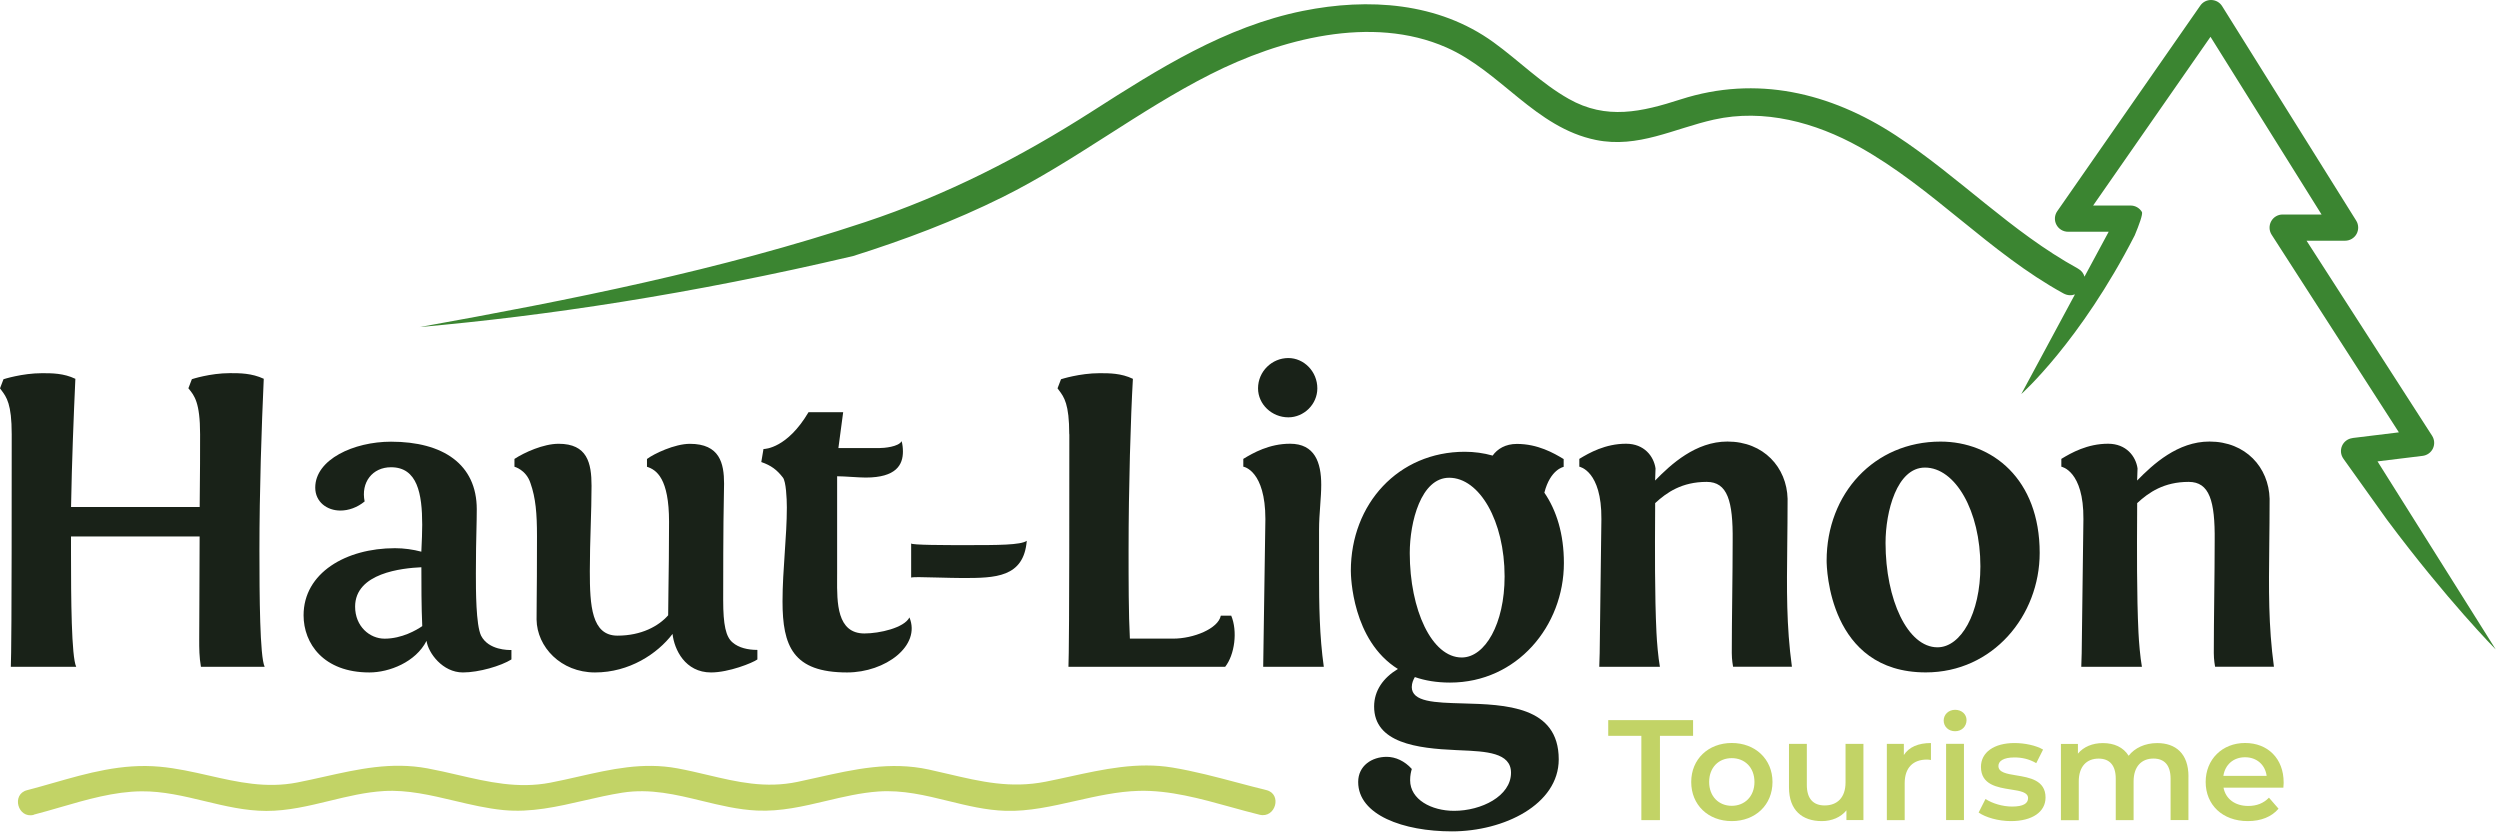<svg width="538" height="179" viewBox="0 0 538 179" fill="none" xmlns="http://www.w3.org/2000/svg">
<g id="Logo">
<g id="Baseline">
<path d="M418.28 155.056C418.283 153.769 419.322 152.751 420.74 152.751C422.16 152.751 423.2 153.701 423.2 154.961C423.2 156.311 422.19 157.361 420.74 157.361C419.292 157.361 418.282 156.354 418.28 155.056Z" fill="#C2D366"/>
<path d="M418.8 160.071H422.64V176.481H418.8V160.071Z" fill="#C2D366"/>
<path d="M353.22 158.351H346.09V154.971H364.35V158.351H357.22V176.491H353.22V158.351Z" fill="#C2D366"/>
<path d="M7.28 175.311C9.144 174.83 11.035 174.281 12.945 173.727C18.698 172.056 24.619 170.336 30.46 170.291C35.084 170.251 39.549 171.324 44.019 172.398C48.394 173.449 52.774 174.501 57.31 174.511C61.963 174.517 66.438 173.43 70.912 172.344C74.784 171.403 78.655 170.463 82.64 170.231C87.71 169.936 92.724 171.125 97.771 172.322C101.275 173.153 104.795 173.987 108.36 174.331C114.269 174.902 119.952 173.595 125.706 172.272L125.711 172.271C128.428 171.646 131.161 171.017 133.94 170.581C139.926 169.643 145.48 170.994 151.067 172.353C154.944 173.296 158.836 174.243 162.9 174.431C168.04 174.67 172.909 173.516 177.785 172.359C181.485 171.482 185.189 170.603 189.02 170.331C194.248 169.958 199.177 171.167 204.113 172.379C208.157 173.371 212.206 174.365 216.43 174.491C221.381 174.639 226.383 173.508 231.427 172.367C235.939 171.347 240.485 170.319 245.06 170.191C251.65 170.01 258.377 171.876 264.89 173.683C266.976 174.262 269.04 174.834 271.07 175.331C274.51 176.171 275.97 170.871 272.53 170.031C270.467 169.526 268.402 168.978 266.333 168.429L266.328 168.428L266.327 168.428C261.689 167.198 257.031 165.962 252.33 165.181C244.807 163.925 237.462 165.534 230.145 167.136C228.436 167.51 226.728 167.884 225.02 168.221C217.473 169.711 211.025 168.197 204.06 166.561L204.058 166.561L204.057 166.561L204.049 166.559L204.047 166.558C202.692 166.24 201.317 165.917 199.91 165.611C191.602 163.798 183.822 165.543 175.856 167.33C174.465 167.642 173.067 167.955 171.66 168.251C164.707 169.712 158.64 168.277 152.296 166.775L152.292 166.774C150.171 166.272 148.018 165.762 145.79 165.351C138.346 163.973 131.503 165.529 124.481 167.126C122.485 167.58 120.473 168.037 118.43 168.431C111.48 169.772 105.063 168.283 98.504 166.761C96.353 166.262 94.186 165.759 91.98 165.351C84.207 163.913 77.066 165.512 69.719 167.158C67.821 167.583 65.91 168.012 63.97 168.391C57.267 169.697 51.183 168.315 44.999 166.909C41.523 166.119 38.016 165.322 34.35 164.991C26.245 164.26 18.849 166.375 11.492 168.479L11.485 168.48C9.594 169.021 7.707 169.561 5.81 170.051C2.39 170.941 3.84 176.241 7.27 175.351L7.28 175.311Z" fill="#C2D366"/>
<path fill-rule="evenodd" clip-rule="evenodd" d="M372.68 159.891C367.64 159.891 363.95 163.361 363.95 168.281C363.95 173.201 367.58 176.701 372.68 176.701C377.78 176.701 381.44 173.201 381.44 168.281C381.44 163.361 377.72 159.891 372.68 159.891ZM372.67 163.151C375.47 163.151 377.56 165.151 377.56 168.281C377.56 171.411 375.44 173.411 372.67 173.411C369.9 173.411 367.81 171.411 367.81 168.281C367.81 165.151 369.87 163.151 372.67 163.151Z" fill="#C2D366"/>
<path d="M401.01 160.071V176.481H397.35V174.391C396.12 175.901 394.18 176.701 392.06 176.701C387.85 176.701 384.99 174.391 384.99 169.451V160.081H388.83V168.931C388.83 171.911 390.24 173.331 392.67 173.331C395.34 173.331 397.16 171.671 397.16 168.381V160.081H401L401.01 160.071Z" fill="#C2D366"/>
<path d="M415.54 159.901V159.891L415.55 159.901H415.54Z" fill="#C2D366"/>
<path d="M415.54 159.901V163.551C415.2 163.491 414.92 163.461 414.65 163.461C411.73 163.461 409.89 165.181 409.89 168.531V176.491H406.05V160.081H409.71V162.481C410.818 160.763 412.805 159.903 415.54 159.901Z" fill="#C2D366"/>
<path d="M427.28 171.941L425.8 174.861H425.81C427.29 175.901 430.02 176.701 432.76 176.701C437.37 176.701 440.2 174.701 440.2 171.631C440.2 167.897 436.769 167.333 433.898 166.861C431.834 166.522 430.06 166.23 430.06 164.841C430.06 163.771 431.16 163.001 433.5 163.001C435.06 163.001 436.63 163.311 438.2 164.231L439.67 161.311C438.19 160.421 435.7 159.901 433.52 159.901C429.1 159.901 426.3 161.921 426.3 165.031C426.3 168.895 429.838 169.446 432.734 169.898C434.741 170.211 436.44 170.476 436.44 171.761C436.44 172.891 435.43 173.571 433 173.571C430.94 173.571 428.72 172.891 427.28 171.941Z" fill="#C2D366"/>
<path d="M470.95 167.081V176.481H467.11V167.571C467.11 164.651 465.76 163.241 463.42 163.241C460.9 163.241 459.15 164.901 459.15 168.161V176.491H455.31V167.581C455.31 164.661 453.96 163.251 451.62 163.251C449.07 163.251 447.35 164.911 447.35 168.171V176.501H443.51V160.091H447.17V162.181C448.4 160.701 450.3 159.911 452.55 159.911C454.95 159.911 456.95 160.801 458.08 162.641C459.4 160.951 461.61 159.911 464.23 159.911C468.19 159.911 470.96 162.151 470.96 167.101L470.95 167.081Z" fill="#C2D366"/>
<path fill-rule="evenodd" clip-rule="evenodd" d="M478.5 169.511H491.38C491.402 169.235 491.425 168.908 491.435 168.631C491.438 168.537 491.44 168.45 491.44 168.371C491.44 163.241 488.03 159.891 483.14 159.891C478.25 159.891 474.66 163.401 474.66 168.281C474.66 173.161 478.23 176.701 483.73 176.701C486.56 176.701 488.86 175.781 490.34 174.031L488.28 171.661C487.11 172.861 485.66 173.441 483.82 173.441C480.96 173.441 478.96 171.911 478.5 169.511ZM487.78 166.961H478.47C478.84 164.561 480.62 162.961 483.14 162.961C485.66 162.961 487.47 164.591 487.78 166.961Z" fill="#C2D366"/>
</g>
<g id="Haut-Lignon">
<path d="M284.89 143.491H271.84L272.31 111.711C272.31 101.271 267.65 100.431 267.56 100.431V98.751C269.7 97.451 273.15 95.491 277.62 95.491C282.93 95.491 284.33 99.501 284.33 104.341C284.33 105.722 284.223 107.207 284.111 108.758L284.111 108.76C283.988 110.456 283.86 112.23 283.86 114.031V123.161C283.86 130.241 283.95 136.861 284.88 143.481L284.89 143.491Z" fill="#192218"/>
<path d="M277.25 77.051C280.6 77.051 283.49 79.941 283.49 83.571C283.49 87.021 280.6 89.811 277.25 89.811C273.71 89.811 270.73 87.011 270.73 83.571C270.73 79.941 273.71 77.051 277.25 77.051Z" fill="#192218"/>
<path d="M56.94 143.491H43.24C42.87 141.351 42.87 139.581 42.87 137.621C42.87 135.101 42.888 132.174 42.908 128.933V128.865C42.932 124.82 42.96 120.287 42.96 115.441H15.28V118.981C15.28 128.861 15.37 141.351 16.4 143.491H2.33C2.42 140.411 2.52 136.691 2.52 93.451C2.52 86.936 1.419 85.468 0.293 83.966C0.195 83.836 0.097 83.705 0 83.571L0.75 81.611C0.75 81.611 4.76 80.311 9.04 80.311C11.18 80.311 13.7 80.311 16.22 81.521C15.85 89.631 15.47 99.131 15.29 109.101H42.97C43.06 102.301 43.06 96.331 43.06 93.441C43.06 86.629 41.825 85.126 40.633 83.675L40.54 83.561L41.29 81.601C41.29 81.601 45.2 80.301 49.49 80.301C51.63 80.301 54.15 80.301 56.76 81.511C56.29 91.951 55.83 105.651 55.83 118.411C55.83 128.291 55.92 141.331 56.95 143.481L56.94 143.491Z" fill="#192218"/>
<path fill-rule="evenodd" clip-rule="evenodd" d="M304.477 145.705C304.12 146.313 303.82 147.032 303.82 147.811L303.81 147.821C303.81 151.072 308.781 151.208 314.781 151.372C323.917 151.622 335.44 151.937 335.44 163.411C335.44 173.141 323.63 178.911 312.46 178.911C302.01 178.911 292.28 175.401 292.28 168.281C292.28 164.761 295.26 162.871 298.41 162.871C300.31 162.871 302.29 163.771 303.82 165.481C303.64 166.111 303.46 166.831 303.46 167.911C303.46 172.061 308.05 174.491 312.92 174.491C318.77 174.491 325.17 171.341 325.17 166.291C325.17 161.943 319.781 161.705 314.318 161.464L314.289 161.463C314.087 161.454 313.885 161.445 313.684 161.436L313.37 161.421C304.99 161.061 295.71 159.891 295.71 152.051C295.71 148.6 297.678 145.867 300.823 143.963C290.982 137.809 290.7 124.006 290.7 122.851C290.7 108.411 300.95 97.221 315.21 97.221C317.26 97.221 319.282 97.495 321.215 98.042C322.248 96.6 323.974 95.531 326.44 95.531C330.91 95.531 334.36 97.491 336.5 98.791V100.471C336.5 100.471 333.624 100.991 332.348 106.023C334.957 109.837 336.55 114.888 336.55 121.171C336.55 134.681 326.48 146.891 312.04 146.891C309.144 146.891 306.641 146.457 304.477 145.705ZM314.56 141.491C308.13 141.491 303.38 131.241 303.38 119.031V119.021C303.38 112.321 305.8 102.811 311.86 102.811C318.38 102.811 323.79 112.131 323.79 124.061C323.79 134.221 319.59 141.491 314.56 141.491Z" fill="#192218"/>
<path fill-rule="evenodd" clip-rule="evenodd" d="M110.06 141.911V139.861L110.05 139.881L110.038 139.882L110.007 139.882C109.466 139.89 105.153 139.951 103.53 136.801C102.41 134.471 102.41 127.012 102.41 123.382C102.41 119.192 102.475 116.43 102.529 114.133V114.131C102.567 112.498 102.6 111.1 102.6 109.591C102.6 99.901 95.33 95.051 84.15 95.051C76.13 95.051 67.84 98.871 67.84 104.931C67.84 108.011 70.36 109.871 73.25 109.871C75.02 109.871 76.89 109.211 78.47 107.911C77.63 103.811 80.14 100.551 84.15 100.551C89.83 100.551 90.86 106.231 90.86 112.941C90.86 114.628 90.779 116.38 90.697 118.145L90.67 118.721C88.9 118.251 86.95 117.971 84.99 117.971C74.46 117.971 65.33 123.281 65.33 132.411C65.33 138.471 69.61 144.711 79.49 144.711C83.78 144.711 89.46 142.481 91.79 137.911C92.16 140.521 95.24 144.711 99.62 144.711C103.07 144.711 107.82 143.311 110.06 141.911ZM82.76 137.441C79.591 137.441 76.422 134.833 76.42 130.546C76.425 123.281 86.581 122.261 90.68 122.071C90.68 125.701 90.68 130.551 90.87 134.741C89.66 135.581 86.49 137.441 82.76 137.441Z" fill="#192218"/>
<path d="M115.56 115.351C115.56 110.501 115.28 107.151 114.16 103.981C113.23 101.091 110.71 100.441 110.71 100.441V98.761C112.85 97.361 116.95 95.501 120.22 95.501C126.37 95.501 127.3 99.601 127.3 104.541C127.3 107.354 127.212 110.254 127.122 113.231L127.122 113.233C127.027 116.374 126.93 119.601 126.93 122.901C126.93 130.361 127.3 136.791 132.89 136.791C138.02 136.791 141.74 134.741 143.79 132.411C143.79 131.062 143.818 129.169 143.852 126.828C143.907 123.029 143.98 118.048 143.98 112.281C143.98 102.961 141.28 101.101 139.23 100.451V98.771C140.72 97.651 145.19 95.511 148.46 95.511C154.89 95.511 155.82 99.701 155.82 104.081C155.82 104.54 155.81 105.003 155.794 105.712V105.715C155.742 108.043 155.63 113.021 155.63 129.151C155.63 134.461 156.19 137.071 157.68 138.281C158.98 139.401 160.94 139.861 162.99 139.861V141.911C161.96 142.661 156.84 144.711 153.02 144.711C147.43 144.711 145.1 139.771 144.73 136.421C141.47 140.711 135.41 144.711 128.05 144.711C120.69 144.711 115.56 139.211 115.47 133.341C115.47 131.741 115.482 130.518 115.498 128.984C115.525 126.406 115.56 122.95 115.56 115.351Z" fill="#192218"/>
<path d="M180.421 96.431H189.09C190.3 96.431 193.38 96.151 194.03 94.941C194.22 95.591 194.31 96.431 194.31 97.181C194.31 99.981 192.91 102.771 186.3 102.771C185.567 102.771 184.449 102.704 183.314 102.635L183.313 102.635H183.311L183.31 102.635C182.14 102.564 180.951 102.491 180.15 102.491V123.461C180.15 123.797 180.148 124.141 180.146 124.492V124.495C180.118 129.698 180.082 136.321 186.02 136.321C189.28 136.321 194.59 135.111 195.71 132.871C198.23 138.931 190.58 144.711 182.29 144.711C170.64 144.711 168.4 139.031 168.4 129.431C168.4 125.972 168.641 122.441 168.877 118.971L168.877 118.97C169.106 115.619 169.33 112.326 169.33 109.211C169.33 107.161 169.14 103.621 168.49 102.781C167.19 101.101 165.97 100.171 163.83 99.431L164.3 96.631C164.67 96.631 169.43 96.441 173.99 88.711H181.45L180.421 96.431Z" fill="#192218"/>
<path d="M196.08 116.941C196.08 117.311 203.63 117.311 208.01 117.311C214.63 117.311 219.66 117.311 220.96 116.381C220.31 124.301 214.16 124.391 207.17 124.391C205.919 124.391 203.595 124.332 201.543 124.28L201.535 124.28C199.916 124.238 198.467 124.201 197.85 124.201C197.1 124.201 196.45 124.201 196.08 124.291V116.941Z" fill="#192218"/>
<path d="M227.873 83.966C228.999 85.468 230.1 86.936 230.1 93.451H230.12C230.12 136.691 230.02 140.411 229.93 143.491H263.66C265.71 140.881 266.36 135.841 264.96 132.491H262.72C262.16 135.291 256.85 137.431 252.47 137.431H243.15C242.87 132.211 242.87 124.661 242.87 118.421C242.87 104.911 243.33 89.631 243.8 81.521C241.28 80.311 238.76 80.311 236.62 80.311C232.34 80.311 228.33 81.611 228.33 81.611L227.58 83.571C227.676 83.704 227.773 83.833 227.87 83.962L227.873 83.966Z" fill="#192218"/>
<path d="M372.958 143.481L372.96 143.491L372.95 143.481H372.958Z" fill="#192218"/>
<path d="M385.62 143.481H372.958C372.933 143.353 372.68 142.014 372.68 140.511C372.68 136.839 372.728 132.657 372.775 128.473V128.449L372.775 128.436C372.823 124.245 372.87 120.054 372.87 116.371C372.96 107.801 371.75 103.701 367.28 103.701C361.97 103.701 358.71 105.941 356.19 108.271C356.19 108.486 356.19 108.729 356.189 108.998C356.188 109.176 356.187 109.365 356.186 109.565C356.184 110.062 356.181 110.625 356.177 111.244C356.144 117.175 356.082 128.279 356.47 136.131C356.56 138.091 356.84 141.441 357.21 143.491H344.16L344.25 140.601L344.62 111.711C344.71 101.271 339.87 100.431 339.87 100.431V98.751C342.01 97.451 345.46 95.491 349.93 95.491C353.84 95.491 355.89 98.191 356.27 100.801L356.18 103.411C359.63 99.871 364.94 95.021 371.74 95.021C379.57 95.021 384.51 100.611 384.69 107.321C384.69 110.896 384.653 114.166 384.618 117.232C384.507 126.953 384.419 134.625 385.62 143.481Z" fill="#192218"/>
<path fill-rule="evenodd" clip-rule="evenodd" d="M393.09 120.661C393.09 106.221 403.34 95.031 417.6 95.031C428.69 95.031 438.94 103.041 438.94 118.981C438.94 132.491 428.87 144.701 414.43 144.701C393.56 144.701 393.09 122.151 393.09 120.661ZM405.77 116.841C405.77 129.051 410.52 139.301 416.95 139.301C421.98 139.301 426.18 132.031 426.18 121.871C426.18 109.941 420.77 100.621 414.25 100.621C408.19 100.621 405.77 110.131 405.77 116.831V116.841Z" fill="#192218"/>
<path d="M476.69 143.491L476.688 143.481H489.35C488.149 134.625 488.237 126.953 488.348 117.232C488.383 114.166 488.42 110.896 488.42 107.321C488.24 100.611 483.3 95.021 475.47 95.021C468.67 95.021 463.36 99.871 459.91 103.411L460 100.801C459.62 98.191 457.57 95.491 453.66 95.491C449.19 95.491 445.74 97.451 443.6 98.751V100.431C443.6 100.431 448.44 101.271 448.35 111.711L447.98 140.601L447.89 143.491H460.94C460.57 141.441 460.29 138.091 460.2 136.131C459.812 128.279 459.874 117.175 459.907 111.244V111.241C459.914 109.998 459.92 108.982 459.92 108.271C462.44 105.941 465.7 103.701 471.01 103.701C475.48 103.701 476.69 107.801 476.6 116.371C476.6 120.054 476.553 124.245 476.505 128.436L476.505 128.449V128.454C476.458 132.645 476.41 136.834 476.41 140.511C476.41 142.014 476.663 143.353 476.688 143.481H476.68L476.69 143.491Z" fill="#192218"/>
</g>
<path id="Paysage" d="M506.25 94.281C505.26 94.401 504.41 95.031 504.01 95.941C503.61 96.851 503.72 97.901 504.3 98.711L504.76 99.361C505.05 99.751 505.35 100.161 505.67 100.631L513.66 111.821C526.59 129.161 537.08 139.761 537.08 139.761L511.64 99.291L521.36 98.101C522.32 97.981 523.16 97.381 523.57 96.501C523.98 95.621 523.91 94.591 523.39 93.781L496.37 51.801H504.67C505.69 51.801 506.64 51.241 507.13 50.351C507.62 49.461 507.6 48.361 507.06 47.491L478.2 1.321C477.7 0.521 476.83 0.021 475.88 0.001C474.93 -0.029 474.04 0.431 473.5 1.211L442.72 45.451C442.12 46.311 442.05 47.431 442.54 48.361C443.03 49.291 443.99 49.871 445.04 49.871H453.79L448.58 59.541C448.4 58.861 447.96 58.231 447.15 57.781C432.79 49.891 421.57 38.031 407.95 29.121C393.85 19.901 377.97 16.151 361.7 21.381C353.3 24.081 345.71 25.881 337.58 21.271C331.69 17.941 326.87 13.051 321.41 9.101C309.51 0.481 294.47 -0.489 280.4 2.341C263.69 5.711 249.24 14.861 235.09 23.921C219.56 33.861 203.65 41.991 186.12 47.811C155.06 58.131 122.59 64.581 90.32 70.381C117.31 67.991 148.6 63.341 183.62 55.091C194.63 51.621 205.44 47.551 215.79 42.401C231.32 34.681 245.01 23.821 260.48 15.991C275.42 8.431 295.13 3.111 311.26 10.211C322.96 15.361 330.41 27.471 343.45 30.121C352.52 31.961 360.23 27.661 368.83 25.741C379.61 23.331 390.69 26.361 400.15 31.631C415.96 40.451 428.1 54.381 444.03 63.131C444.92 63.621 445.79 63.631 446.53 63.351L434.98 84.801C434.98 84.801 447.66 73.561 459.39 50.651C460.33 48.401 461.2 46.051 460.93 45.601C460.42 44.751 459.5 44.231 458.51 44.231H450.44L475.7 7.921L499.6 46.161H491.22C490.19 46.161 489.24 46.721 488.75 47.631C488.26 48.541 488.3 49.641 488.85 50.501L516.24 93.041L506.27 94.261L506.25 94.281Z" fill="#3B8531"/>
</g>
</svg>
